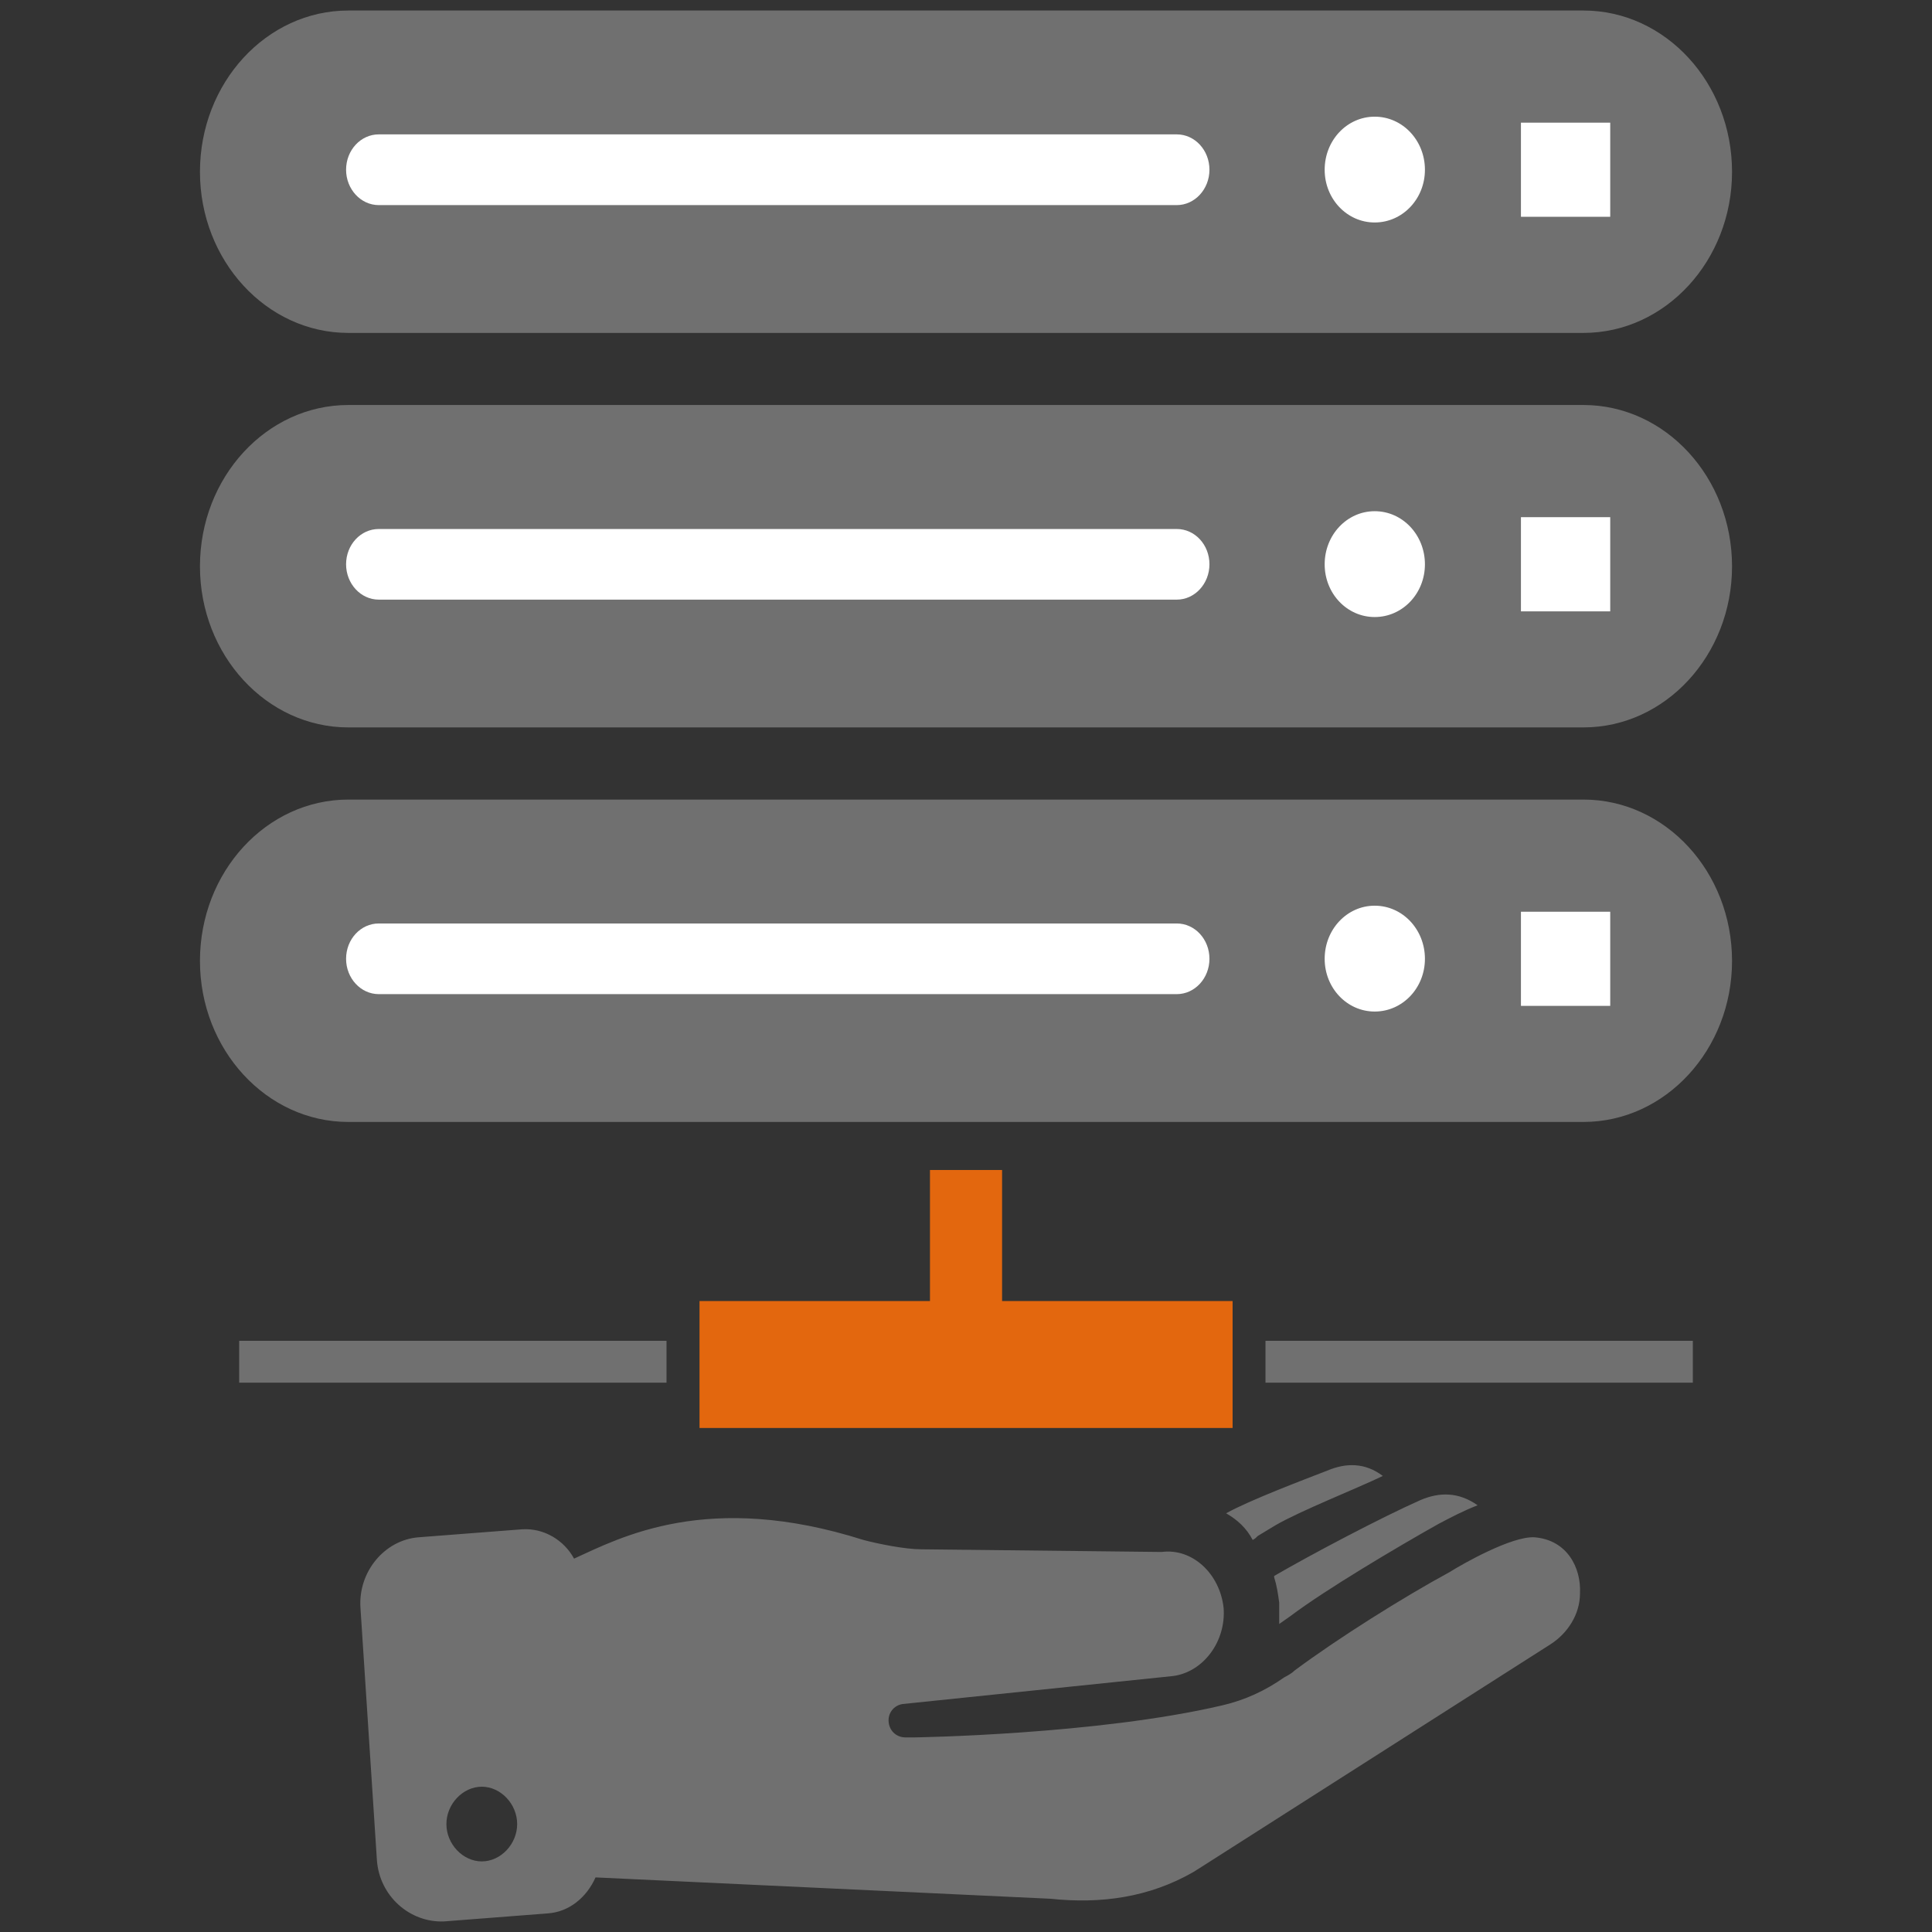 <?xml version="1.0" encoding="utf-8"?>
<!-- Generator: Adobe Illustrator 16.0.0, SVG Export Plug-In . SVG Version: 6.00 Build 0)  -->
<!DOCTYPE svg PUBLIC "-//W3C//DTD SVG 1.1//EN" "http://www.w3.org/Graphics/SVG/1.1/DTD/svg11.dtd">
<svg version="1.1" id="Ebene_1" xmlns="http://www.w3.org/2000/svg" xmlns:xlink="http://www.w3.org/1999/xlink" x="0px" y="0px"
	 width="560px" height="560px" viewBox="0 0 560 560" enable-background="new 0 0 560 560" xml:space="preserve">
<rect x="0" y="0" width="560" height="560" fill="#333333" stroke="none"/>
<g>
	<path fill="#707070" d="M502.04,278.529c0-25.835-19.332-46.769-43.058-46.769H100.969c-23.713,0-43.01,20.934-43.01,46.769
		c0,25.718,19.297,46.674,43.01,46.674h358.013C482.708,325.203,502.04,304.247,502.04,278.529"/>
	<path fill="#FFFFFF" d="M341.091,288.156H109.791c-5.227,0-9.476-4.602-9.476-10.241c0-5.684,4.249-10.242,9.476-10.242h231.302
		c5.231,0,9.472,4.559,9.472,10.242C350.564,283.555,346.322,288.156,341.091,288.156z"/>
	<path fill="#FFFFFF" d="M398.467,293.201c-8.04,0-14.506-6.826-14.506-15.286c0-8.515,6.466-15.396,14.506-15.396
		c8.069,0,14.556,6.881,14.556,15.396C413.023,286.375,406.536,293.201,398.467,293.201z"/>
	<polygon fill="#FFFFFF" points="466.731,291.556 440.854,291.556 440.854,264.27 466.731,264.27 	"/>
	<path fill="#707070" d="M502.04,164.162c0-25.81-19.332-46.77-43.058-46.77H100.969c-23.713,0-43.01,20.96-43.01,46.77
		c0,25.73,19.297,46.683,43.01,46.683h358.013C482.708,210.845,502.04,189.893,502.04,164.162"/>
	<path fill="#FFFFFF" d="M341.091,173.807H109.791c-5.227,0-9.476-4.612-9.476-10.246c0-5.68,4.249-10.228,9.476-10.228h231.302
		c5.231,0,9.472,4.548,9.472,10.228C350.564,169.194,346.322,173.807,341.091,173.807z"/>
	<path fill="#FFFFFF" d="M398.467,178.852c-8.04,0-14.506-6.815-14.506-15.29c0-8.506,6.466-15.389,14.506-15.389
		c8.069,0,14.556,6.884,14.556,15.389C413.023,172.037,406.536,178.852,398.467,178.852z"/>
	<polygon fill="#FFFFFF" points="466.731,177.206 440.854,177.206 440.854,149.905 466.731,149.905 	"/>
	<path fill="#707070" d="M502.04,49.81c0-25.818-19.332-46.76-43.058-46.76H100.969c-23.713,0-43.01,20.942-43.01,46.76
		c0,25.728,19.297,46.687,43.01,46.687h358.013C482.708,96.497,502.04,75.538,502.04,49.81"/>
	<path fill="#FFFFFF" d="M341.091,59.452H109.791c-5.227,0-9.476-4.625-9.476-10.252c0-5.677,4.249-10.25,9.476-10.25h231.302
		c5.231,0,9.472,4.573,9.472,10.25C350.564,54.827,346.322,59.452,341.091,59.452z"/>
	<path fill="#FFFFFF" d="M398.467,64.487c-8.04,0-14.506-6.829-14.506-15.279c0-8.526,6.466-15.389,14.506-15.389
		c8.069,0,14.556,6.868,14.556,15.389C413.023,57.658,406.536,64.487,398.467,64.487z"/>
	<polygon fill="#FFFFFF" points="466.731,62.837 440.854,62.837 440.854,35.553 466.731,35.553 	"/>
	<g>
		<rect x="366.804" y="388.64" fill="#707070" width="123.871" height="12.138"/>
		<rect x="69.326" y="388.64" fill="#707070" width="123.868" height="12.138"/>
		<polygon fill="#E3670E" points="269.557,339.13 290.461,339.13 290.461,377.113 357.274,377.113 357.274,413.908 202.757,413.908 
			202.757,377.113 269.557,377.113 		"/>
	</g>
	<path fill="#707070" d="M128.66,556.937l30.037-2.322c6.225-0.389,11.353-4.641,13.92-10.44l131.869,6.188
		c14.656,1.547,28.578-0.388,41.393-7.729l3.664-2.32l100.004-63.789c4.758-3.097,8.423-8.508,8.423-14.689
		c0.369-7.35-3.659-15.469-13.187-16.244c-6.591-0.384-20.882,7.735-24.545,10.053c-13.549,7.348-32.6,19.33-45.054,28.61
		c-0.732,0.773-2.199,1.549-2.932,1.932c-5.493,3.863-11.352,6.577-17.948,8.117c-36.267,8.507-89.014,9.286-89.014,9.286h-2.929
		c-2.201,0-4.399-1.551-4.762-4.258c-0.365-2.708,1.46-5.028,4.029-5.413l78.391-8.115c8.789-1.161,15.381-10.052,14.653-19.723
		c-1.102-10.047-9.157-17.397-17.949-16.237l-69.599-0.772c-4.763,0-12.457-1.543-16.852-2.706
		c-45.055-14.306-70.327-0.773-83.88,5.409c-2.932-5.409-8.793-8.888-15.018-8.504l-30.042,2.319
		c-9.888,0.773-17.58,10.053-16.849,20.489l4.763,73.074C109.979,549.587,118.77,557.317,128.66,556.937z M139.647,517.886
		c5.496,0,10.258,5.028,10.258,10.828c0,5.799-4.761,10.822-10.258,10.822c-5.492,0-10.255-5.024-10.255-10.822
		C129.392,522.917,134.155,517.886,139.647,517.886z M369.323,456.802c10.624-6.188,31.134-17.011,42.496-22.035
		c5.493-2.318,10.99-2.318,16.481,1.548c-4.029,1.547-7.692,3.477-11.358,5.409c-11.721,6.576-32.601,18.948-42.862,26.677
		c-1.094,0.771-2.193,1.546-3.295,2.321c0-1.933,0-3.87,0-6.188c-0.356-2.703-0.726-5.025-1.462-7.345V456.802L369.323,456.802z
		 M355.401,438.632c6.961-3.865,22.348-9.659,29.307-12.364c5.498-2.325,10.988-2.325,16.117,1.544
		c-8.055,3.865-23.804,10.05-31.133,14.3l-5.125,3.097c-0.364,0.383-0.732,0.771-1.463,1.156
		C361.269,442.886,358.703,440.563,355.401,438.632z"/>
</g>
</svg>
